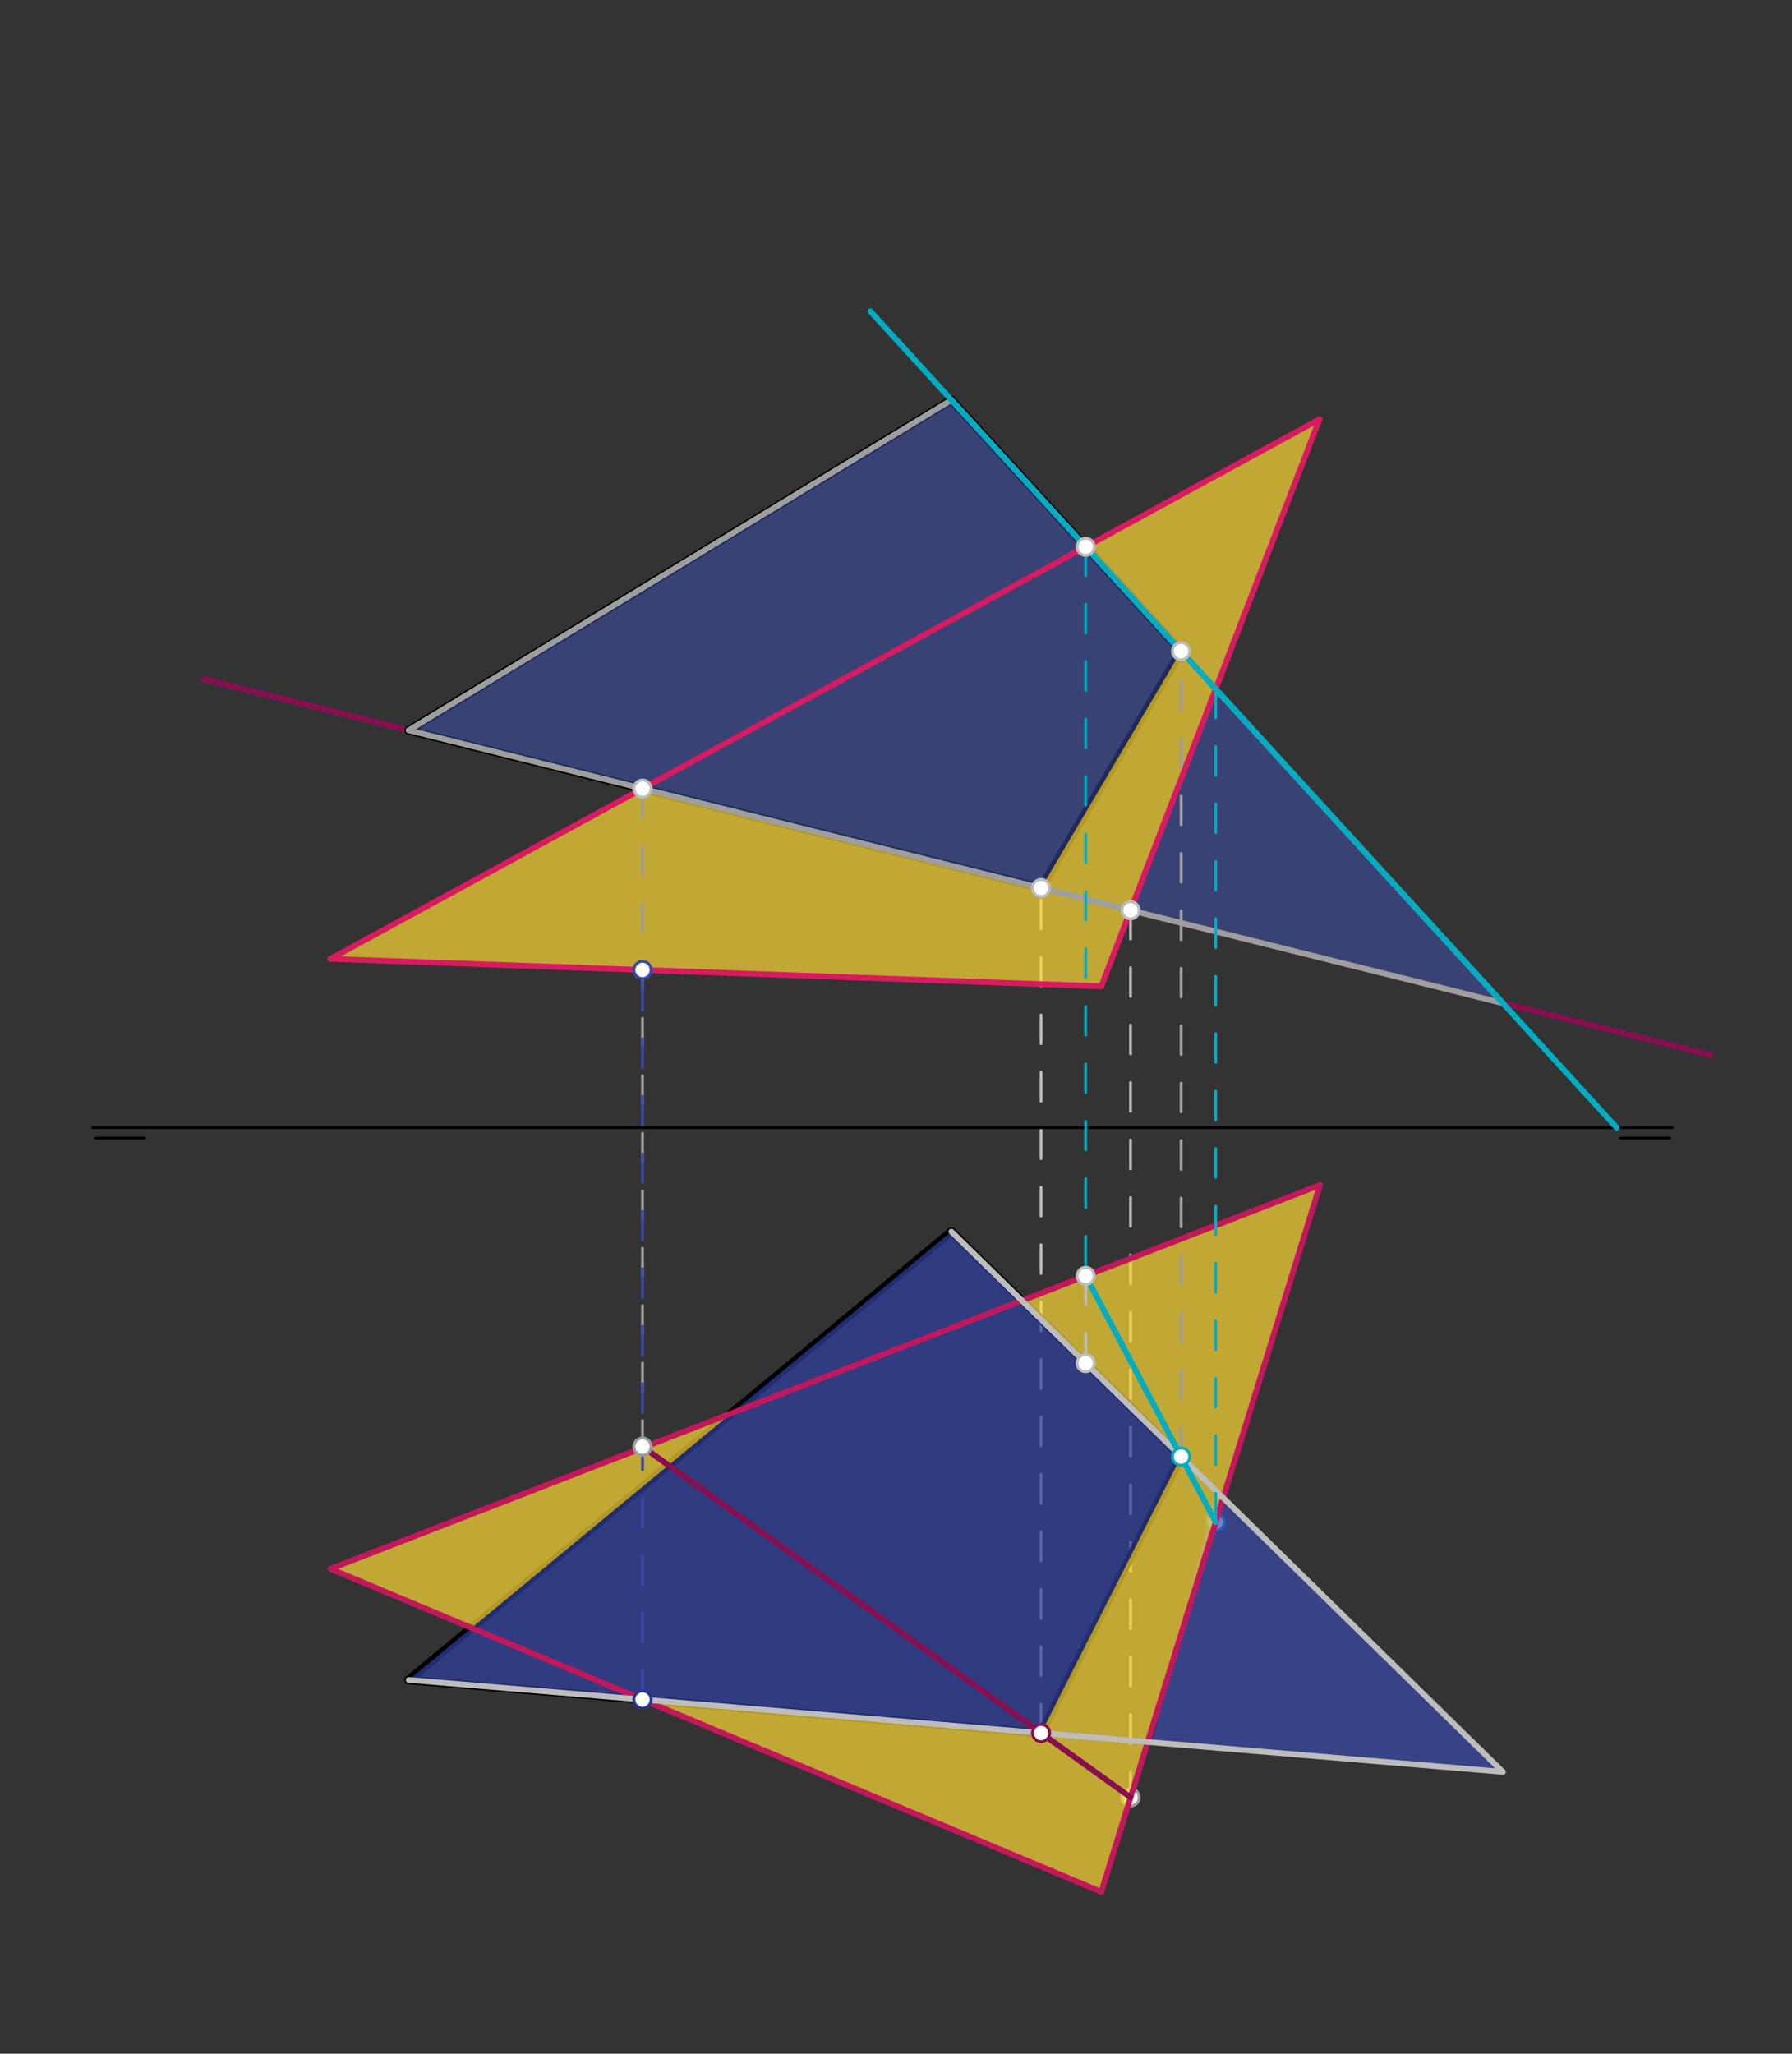 <svg xmlns="http://www.w3.org/2000/svg" class="svg--816" height="100%" preserveAspectRatio="xMidYMid meet" viewBox="0 0 624 715" width="100%"><rect x="0" y="0" width="624" height="715" fill="#333333" stroke="none"/><defs><marker id="marker-arrow" markerHeight="16" markerUnits="userSpaceOnUse" markerWidth="24" orient="auto-start-reverse" refX="24" refY="4" viewBox="0 0 24 8"><path d="M 0 0 L 24 4 L 0 8 z" stroke="inherit"></path></marker></defs><g class="aux-layer--949"><g class="element--733"><line stroke="#BDBDBD" stroke-dasharray="none" stroke-linecap="round" stroke-width="2" x1="331.302" x2="142.302" y1="428.784" y2="584.868"></line></g><g class="element--733"><line stroke="#880E4F" stroke-dasharray="none" stroke-linecap="round" stroke-width="2" x1="70.92" x2="595.657" y1="236.451" y2="367.291"></line></g><g class="element--733"><line stroke="#BDBDBD" stroke-dasharray="10" stroke-linecap="round" stroke-width="1" x1="393.675" x2="393.675" y1="316.928" y2="625.747"></line></g><g class="element--733"><line stroke="#BDBDBD" stroke-dasharray="10" stroke-linecap="round" stroke-width="1" x1="362.522" x2="362.522" y1="603.364" y2="309.161"></line></g><g class="element--733"><line stroke="#000000" stroke-dasharray="none" stroke-linecap="round" stroke-width="3" x1="411.272" x2="362.522" y1="226.717" y2="309.161"></line></g><g class="element--733"><line stroke="#000000" stroke-dasharray="none" stroke-linecap="round" stroke-width="3" x1="362.522" x2="411.272" y1="603.364" y2="507.124"></line></g><g class="element--733"><line stroke="#000000" stroke-dasharray="none" stroke-linecap="round" stroke-width="3" x1="362.522" x2="142.302" y1="603.364" y2="584.868"></line></g><g class="element--733"><line stroke="#000000" stroke-dasharray="none" stroke-linecap="round" stroke-width="3" x1="142.302" x2="331.302" y1="584.868" y2="428.784"></line></g><g class="element--733"><line stroke="#000000" stroke-dasharray="none" stroke-linecap="round" stroke-width="3" x1="331.302" x2="411.272" y1="428.784" y2="507.124"></line></g><g class="element--733"><line stroke="#000000" stroke-dasharray="none" stroke-linecap="round" stroke-width="3" x1="411.272" x2="331.302" y1="226.717" y2="139.25"></line></g><g class="element--733"><line stroke="#000000" stroke-dasharray="none" stroke-linecap="round" stroke-width="3" x1="331.302" x2="142.302" y1="139.25" y2="254.25"></line></g><g class="element--733"><line stroke="#000000" stroke-dasharray="none" stroke-linecap="round" stroke-width="3" x1="142.302" x2="362.522" y1="254.25" y2="309.161"></line></g><g class="element--733"><circle cx="423.317" cy="529.938" r="3" stroke="#0288D1" stroke-width="1" fill="#ffffff"></circle>}</g><g class="element--733"><circle cx="393.675" cy="625.747" r="3" stroke="#9E9E9E" stroke-width="1" fill="#ffffff"></circle>}</g></g><g class="main-layer--75a"><g class="element--733"><g fill="#3F51B5" opacity="0.5"><path d="M 393.675 316.928 L 423.317 239.892 L 523.302 349.25 L 393.675 316.928 Z" stroke="none"></path></g></g><g class="element--733"><g fill="#3F51B5" opacity="0.5"><path d="M 362.522 309.161 L 142.302 254.25 L 331.302 139.25 L 411.272 226.717 L 362.522 309.161 Z" stroke="none"></path></g></g><g class="element--733"><g fill="#3949AB" opacity="0.7"><path d="M 399.636 606.481 L 523.297 616.868 L 423.317 518.925 L 401.635 604.99 Z" stroke="none"></path></g></g><g class="element--733"><g fill="#303F9F" opacity="0.7"><path d="M 362.522 603.364 L 142.302 584.868 L 331.302 428.784 L 411.272 507.124 L 362.522 603.364 Z" stroke="none"></path></g></g><g class="element--733"><g fill="#FDD835" opacity="0.7"><path d="M 378.046 190.376 L 459.459 145.964 L 383.499 343.373 L 115.082 333.828 L 223.736 274.555 L 362.522 309.161 L 411.272 226.717 L 378.046 190.376 Z" stroke="none"></path></g></g><g class="element--733"><g fill="#FDD835" opacity="0.7"><path d="M 115.082 546.19 L 164.214 566.772 L 254.717 492.031 L 115.082 546.19 Z" stroke="none"></path></g></g><g class="element--733"><g fill="#FDD835" opacity="0.7"><path d="M 223.736 591.708 L 383.499 658.636 L 459.635 412.552 L 355.831 452.813 L 411.272 507.124 L 362.522 603.364 L 223.736 591.708 Z" stroke="none"></path></g></g><g class="element--733"><line stroke="#000000" stroke-dasharray="none" stroke-linecap="round" stroke-width="1" x1="33.302" x2="50.31" y1="396.253" y2="396.253"></line></g><g class="element--733"><line stroke="#000000" stroke-dasharray="none" stroke-linecap="round" stroke-width="1" x1="581.302" x2="564.294" y1="396.253" y2="396.253"></line></g><g class="element--733"><line stroke="#9E9E9E" stroke-dasharray="none" stroke-linecap="round" stroke-width="2" x1="142.302" x2="331.302" y1="254.25" y2="139.25"></line></g><g class="element--733"><line stroke="#000000" stroke-dasharray="none" stroke-linecap="round" stroke-width="1" x1="32.302" x2="582.302" y1="392.583" y2="392.583"></line></g><g class="element--733"><line stroke="#D81B60" stroke-dasharray="none" stroke-linecap="round" stroke-width="2" x1="383.499" x2="115.082" y1="343.373" y2="333.828"></line></g><g class="element--733"><line stroke="#D81B60" stroke-dasharray="none" stroke-linecap="round" stroke-width="2" x1="459.459" x2="383.499" y1="145.964" y2="343.373"></line></g><g class="element--733"><line stroke="#D81B60" stroke-dasharray="none" stroke-linecap="round" stroke-width="2" x1="115.082" x2="459.459" y1="333.828" y2="145.964"></line></g><g class="element--733"><line stroke="#9E9E9E" stroke-dasharray="none" stroke-linecap="round" stroke-width="2" x1="523.302" x2="142.302" y1="349.25" y2="254.25"></line></g><g class="element--733"><line stroke="#9E9E9E" stroke-dasharray="none" stroke-linecap="round" stroke-width="2" x1="331.302" x2="523.302" y1="139.25" y2="349.25"></line></g><g class="element--733"><line stroke="#C2185B" stroke-dasharray="none" stroke-linecap="round" stroke-width="2" x1="383.499" x2="115.082" y1="658.636" y2="546.19"></line></g><g class="element--733"><line stroke="#C2185B" stroke-dasharray="none" stroke-linecap="round" stroke-width="2" x1="115.082" x2="459.635" y1="546.19" y2="412.552"></line></g><g class="element--733"><line stroke="#C2185B" stroke-dasharray="none" stroke-linecap="round" stroke-width="2" x1="459.635" x2="383.499" y1="412.552" y2="658.636"></line></g><g class="element--733"><line stroke="#BDBDBD" stroke-dasharray="none" stroke-linecap="round" stroke-width="2" x1="142.302" x2="523.297" y1="584.868" y2="616.868"></line></g><g class="element--733"><line stroke="#BDBDBD" stroke-dasharray="none" stroke-linecap="round" stroke-width="2" x1="331.302" x2="523.297" y1="428.784" y2="616.868"></line></g><g class="element--733"><line stroke="#00ACC1" stroke-dasharray="none" stroke-linecap="round" stroke-width="2" x1="562.921" x2="303.064" y1="392.583" y2="108.365"></line></g><g class="element--733"><line stroke="#00ACC1" stroke-dasharray="10" stroke-linecap="round" stroke-width="1" x1="378.046" x2="378.046" y1="190.376" y2="444.197"></line></g><g class="element--733"><line stroke="#00ACC1" stroke-dasharray="10" stroke-linecap="round" stroke-width="1" x1="423.317" x2="423.317" y1="239.892" y2="529.938"></line></g><g class="element--733"><line stroke="#00ACC1" stroke-dasharray="none" stroke-linecap="round" stroke-width="2" x1="378.046" x2="423.317" y1="444.197" y2="529.938"></line></g><g class="element--733"><line stroke="#9E9E9E" stroke-dasharray="10" stroke-linecap="round" stroke-width="1" x1="411.272" x2="411.272" y1="507.124" y2="225.231"></line></g><g class="element--733"><line stroke="#9E9E9E" stroke-dasharray="10" stroke-linecap="round" stroke-width="1" x1="223.736" x2="223.736" y1="274.555" y2="503.647"></line></g><g class="element--733"><line stroke="#880E4F" stroke-dasharray="none" stroke-linecap="round" stroke-width="2" x1="223.736" x2="393.675" y1="503.647" y2="625.747"></line></g><g class="element--733"><line stroke="#3949AB" stroke-dasharray="10" stroke-linecap="round" stroke-width="1" x1="223.736" x2="223.736" y1="591.708" y2="337.692"></line></g><g class="element--733"><line stroke="#BDBDBD" stroke-dasharray="10" stroke-linecap="round" stroke-width="1" x1="378.046" x2="378.046" y1="444.197" y2="474.576"></line></g><g class="element--733"><circle cx="378.046" cy="190.376" r="3" stroke="#BDBDBD" stroke-width="1" fill="#ffffff"></circle>}</g><g class="element--733"><circle cx="378.046" cy="444.197" r="3" stroke="#BDBDBD" stroke-width="1" fill="#ffffff"></circle>}</g><g class="element--733"><circle cx="411.272" cy="507.124" r="3" stroke="#00ACC1" stroke-width="1" fill="#ffffff"></circle>}</g><g class="element--733"><circle cx="411.272" cy="226.717" r="3" stroke="#BDBDBD" stroke-width="1" fill="#ffffff"></circle>}</g><g class="element--733"><circle cx="223.736" cy="274.555" r="3" stroke="#BDBDBD" stroke-width="1" fill="#ffffff"></circle>}</g><g class="element--733"><circle cx="393.675" cy="316.928" r="3" stroke="#BDBDBD" stroke-width="1" fill="#ffffff"></circle>}</g><g class="element--733"><circle cx="223.736" cy="503.647" r="3" stroke="#9E9E9E" stroke-width="1" fill="#ffffff"></circle>}</g><g class="element--733"><circle cx="362.522" cy="603.364" r="3" stroke="#880E4F" stroke-width="1" fill="#ffffff"></circle>}</g><g class="element--733"><circle cx="362.522" cy="309.161" r="3" stroke="#BDBDBD" stroke-width="1" fill="#ffffff"></circle>}</g><g class="element--733"><circle cx="223.736" cy="591.708" r="3" stroke="#283593" stroke-width="1" fill="#ffffff"></circle>}</g><g class="element--733"><circle cx="223.736" cy="337.692" r="3" stroke="#3949AB" stroke-width="1" fill="#ffffff"></circle>}</g><g class="element--733"><circle cx="378.046" cy="474.576" r="3" stroke="#BDBDBD" stroke-width="1" fill="#ffffff"></circle>}</g></g><g class="snaps-layer--ac6"></g><g class="temp-layer--52d"></g></svg>